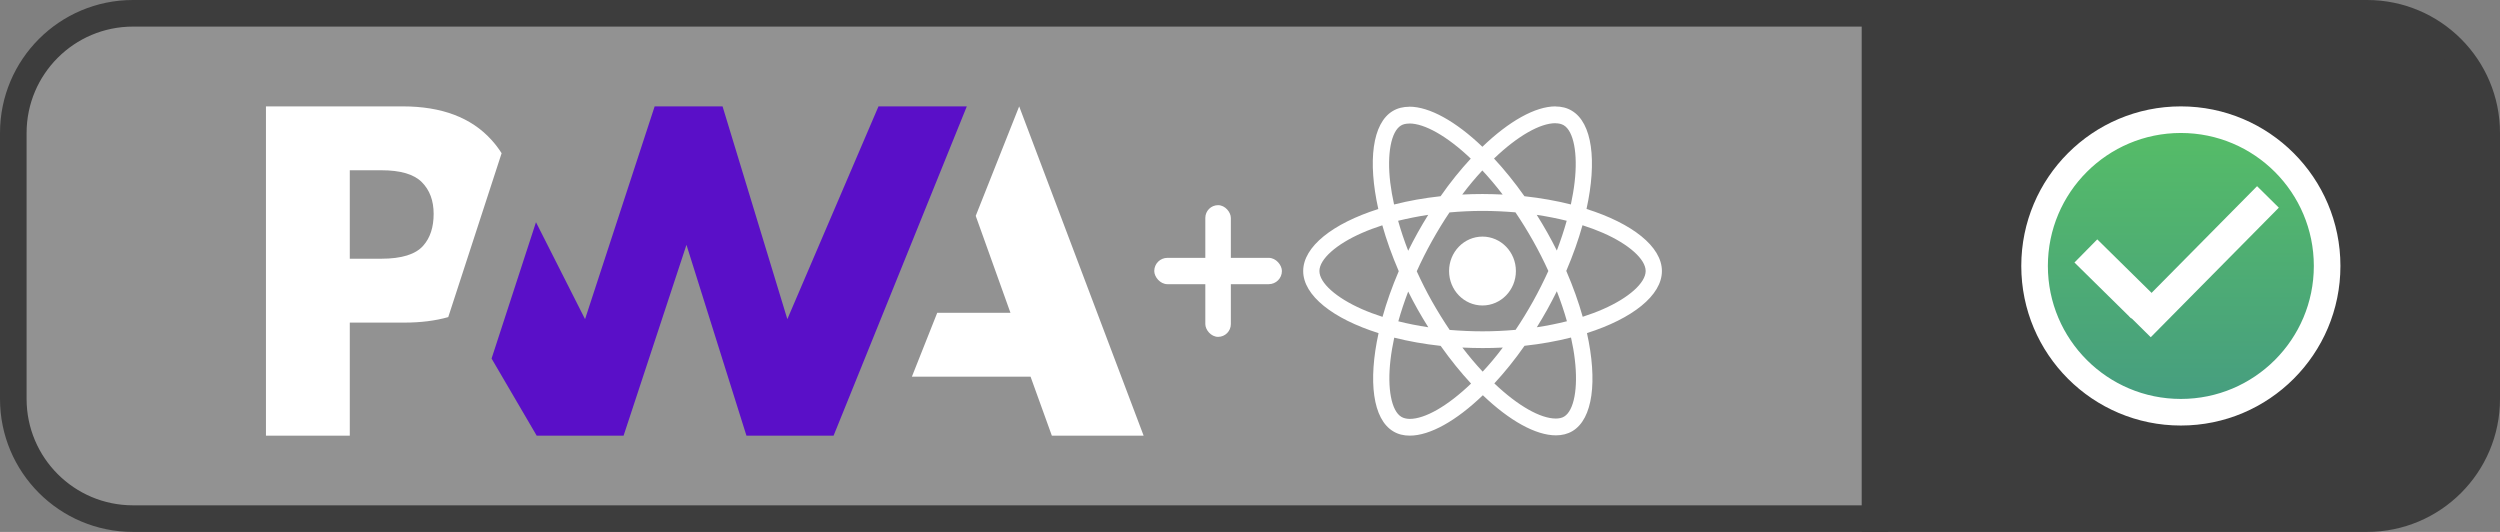 <svg width="94" height="20" viewBox="0 0 94 20" fill="none" xmlns="http://www.w3.org/2000/svg">
<rect x="0" y="0" width="94" height="20" fill="#808080" stroke="none"/>
<path d="M70.5 0.5H89C91.485 0.5 93.5 2.515 93.5 5V15C93.5 17.485 91.485 19.5 89 19.5H70.5V0.5Z" fill="#3D3D3D" stroke="#3D3D3D"/>
<circle cx="82" cy="10" r="5.5" fill="url(#paint0_linear)" stroke="white"/>
<rect x="80.05" y="11.871" width="6.85" height="1.15" transform="rotate(-45.326 80.05 11.871)" fill="white"/>
<rect x="78.857" y="9" width="3" height="1.222" transform="rotate(44.567 78.857 9)" fill="white"/>
<path d="M0.5 5C0.5 2.515 2.515 0.5 5 0.5H70.5V19.5H5C2.515 19.5 0.5 17.485 0.5 15V5Z" fill="#929292" stroke="#3D3D3D"/>
<path d="M34.287 14.163L35.24 11.761H37.993L36.687 8.117L38.321 4L43 16.38H39.549L38.749 14.163H34.287Z" fill="white"/>
<path d="M31.343 16.38L36.352 4L33.031 4L29.604 12L27.168 4H24.615L21.998 12L20.153 8.355L18.483 13.481L20.179 16.38H23.447L25.811 9.206L28.066 16.38H31.343Z" fill="#5A0FC8"/>
<path d="M13.152 12.13H15.198C15.818 12.13 16.37 12.061 16.854 11.923L17.383 10.299L18.861 5.761C18.748 5.583 18.62 5.414 18.475 5.256C17.716 4.419 16.605 4 15.143 4H10V16.38H13.152V12.13ZM15.86 6.848C16.157 7.146 16.305 7.543 16.305 8.042C16.305 8.544 16.175 8.943 15.914 9.237C15.628 9.564 15.102 9.728 14.335 9.728H13.152V6.402H14.343C15.058 6.402 15.564 6.551 15.86 6.848Z" fill="white"/>
<rect x="45.32" y="7.714" width="0.96" height="4.952" rx="0.48" fill="white"/>
<rect x="43.4" y="9.695" width="4.8" height="0.99" rx="0.495" fill="white"/>
<path d="M62.488 10.191C62.488 9.271 61.369 8.398 59.653 7.857C60.049 6.054 59.873 4.621 59.098 4.162C58.919 4.054 58.71 4.003 58.482 4.003V4.635C58.608 4.635 58.71 4.66 58.795 4.708C59.169 4.929 59.332 5.771 59.205 6.853C59.175 7.12 59.125 7.4 59.065 7.687C58.526 7.551 57.938 7.446 57.319 7.378C56.948 6.853 56.563 6.377 56.175 5.961C57.072 5.102 57.913 4.632 58.485 4.632V4C57.729 4 56.739 4.555 55.738 5.519C54.738 4.561 53.748 4.011 52.992 4.011V4.643C53.561 4.643 54.405 5.111 55.301 5.964C54.916 6.38 54.531 6.853 54.166 7.378C53.544 7.446 52.956 7.551 52.417 7.689C52.354 7.406 52.307 7.131 52.274 6.868C52.145 5.785 52.305 4.944 52.676 4.72C52.758 4.669 52.865 4.646 52.992 4.646V4.014C52.761 4.014 52.552 4.065 52.37 4.173C51.598 4.632 51.425 6.063 51.824 7.859C50.113 8.403 49 9.273 49 10.191C49 11.112 50.119 11.985 51.834 12.526C51.439 14.329 51.614 15.762 52.39 16.221C52.569 16.329 52.777 16.38 53.008 16.38C53.764 16.38 54.754 15.825 55.755 14.861C56.756 15.819 57.745 16.369 58.501 16.369C58.732 16.369 58.941 16.318 59.123 16.21C59.895 15.751 60.068 14.32 59.67 12.524C61.374 11.982 62.488 11.11 62.488 10.191ZM58.908 8.301C58.806 8.667 58.68 9.044 58.537 9.421C58.424 9.194 58.306 8.967 58.177 8.741C58.05 8.514 57.916 8.293 57.781 8.078C58.171 8.137 58.548 8.211 58.908 8.301ZM57.649 11.319C57.435 11.702 57.215 12.064 56.986 12.402C56.577 12.438 56.162 12.458 55.744 12.458C55.329 12.458 54.914 12.438 54.507 12.405C54.279 12.067 54.056 11.707 53.841 11.328C53.632 10.957 53.443 10.58 53.27 10.2C53.44 9.82 53.632 9.441 53.839 9.069C54.053 8.687 54.273 8.324 54.501 7.987C54.911 7.95 55.326 7.93 55.744 7.93C56.159 7.93 56.574 7.95 56.981 7.984C57.209 8.321 57.432 8.681 57.646 9.061C57.855 9.432 58.045 9.809 58.218 10.189C58.045 10.568 57.855 10.948 57.649 11.319ZM58.537 10.951C58.685 11.331 58.812 11.71 58.916 12.079C58.556 12.169 58.177 12.246 57.784 12.305C57.919 12.087 58.053 11.863 58.18 11.634C58.306 11.407 58.424 11.178 58.537 10.951ZM55.749 13.974C55.494 13.702 55.238 13.399 54.985 13.068C55.233 13.079 55.485 13.087 55.741 13.087C55.999 13.087 56.255 13.082 56.505 13.068C56.258 13.399 56.002 13.702 55.749 13.974ZM53.704 12.305C53.313 12.246 52.937 12.172 52.577 12.081C52.678 11.716 52.805 11.339 52.948 10.962C53.061 11.189 53.179 11.415 53.308 11.642C53.437 11.869 53.569 12.09 53.704 12.305ZM55.736 6.409C55.991 6.681 56.247 6.984 56.5 7.315C56.252 7.304 55.999 7.295 55.744 7.295C55.485 7.295 55.23 7.301 54.98 7.315C55.227 6.984 55.483 6.681 55.736 6.409ZM53.701 8.078C53.566 8.296 53.432 8.52 53.305 8.749C53.179 8.976 53.061 9.202 52.948 9.429C52.799 9.049 52.673 8.67 52.569 8.301C52.929 8.214 53.308 8.137 53.701 8.078ZM51.213 11.625C50.24 11.197 49.61 10.636 49.61 10.191C49.61 9.747 50.24 9.183 51.213 8.758C51.45 8.653 51.708 8.559 51.975 8.471C52.131 9.027 52.338 9.605 52.593 10.197C52.34 10.787 52.137 11.362 51.983 11.914C51.711 11.826 51.452 11.73 51.213 11.625ZM52.692 15.674C52.318 15.453 52.156 14.612 52.283 13.529C52.313 13.263 52.362 12.982 52.423 12.696C52.962 12.832 53.55 12.937 54.169 13.005C54.54 13.529 54.925 14.005 55.312 14.422C54.416 15.281 53.575 15.751 53.003 15.751C52.879 15.748 52.775 15.723 52.692 15.674ZM59.213 13.515C59.343 14.598 59.183 15.439 58.812 15.663C58.73 15.714 58.622 15.737 58.496 15.737C57.927 15.737 57.083 15.269 56.187 14.416C56.571 14 56.956 13.527 57.322 13.002C57.943 12.934 58.532 12.829 59.07 12.691C59.134 12.977 59.183 13.252 59.213 13.515ZM60.272 11.625C60.035 11.73 59.777 11.824 59.51 11.911C59.354 11.356 59.147 10.778 58.892 10.186C59.145 9.596 59.348 9.021 59.502 8.469C59.774 8.556 60.033 8.653 60.275 8.758C61.248 9.185 61.877 9.747 61.877 10.191C61.875 10.636 61.245 11.2 60.272 11.625Z" fill="white"/>
<path d="M55.741 11.486C56.435 11.486 56.998 10.907 56.998 10.191C56.998 9.476 56.435 8.896 55.741 8.896C55.047 8.896 54.485 9.476 54.485 10.191C54.485 10.907 55.047 11.486 55.741 11.486Z" fill="white"/>
<defs>
<linearGradient id="paint0_linear" x1="82" y1="4" x2="82" y2="16" gradientUnits="userSpaceOnUse">
<stop stop-color="#57BF65"/>
<stop offset="1" stop-color="#459B82"/>
</linearGradient>
</defs>
</svg>
